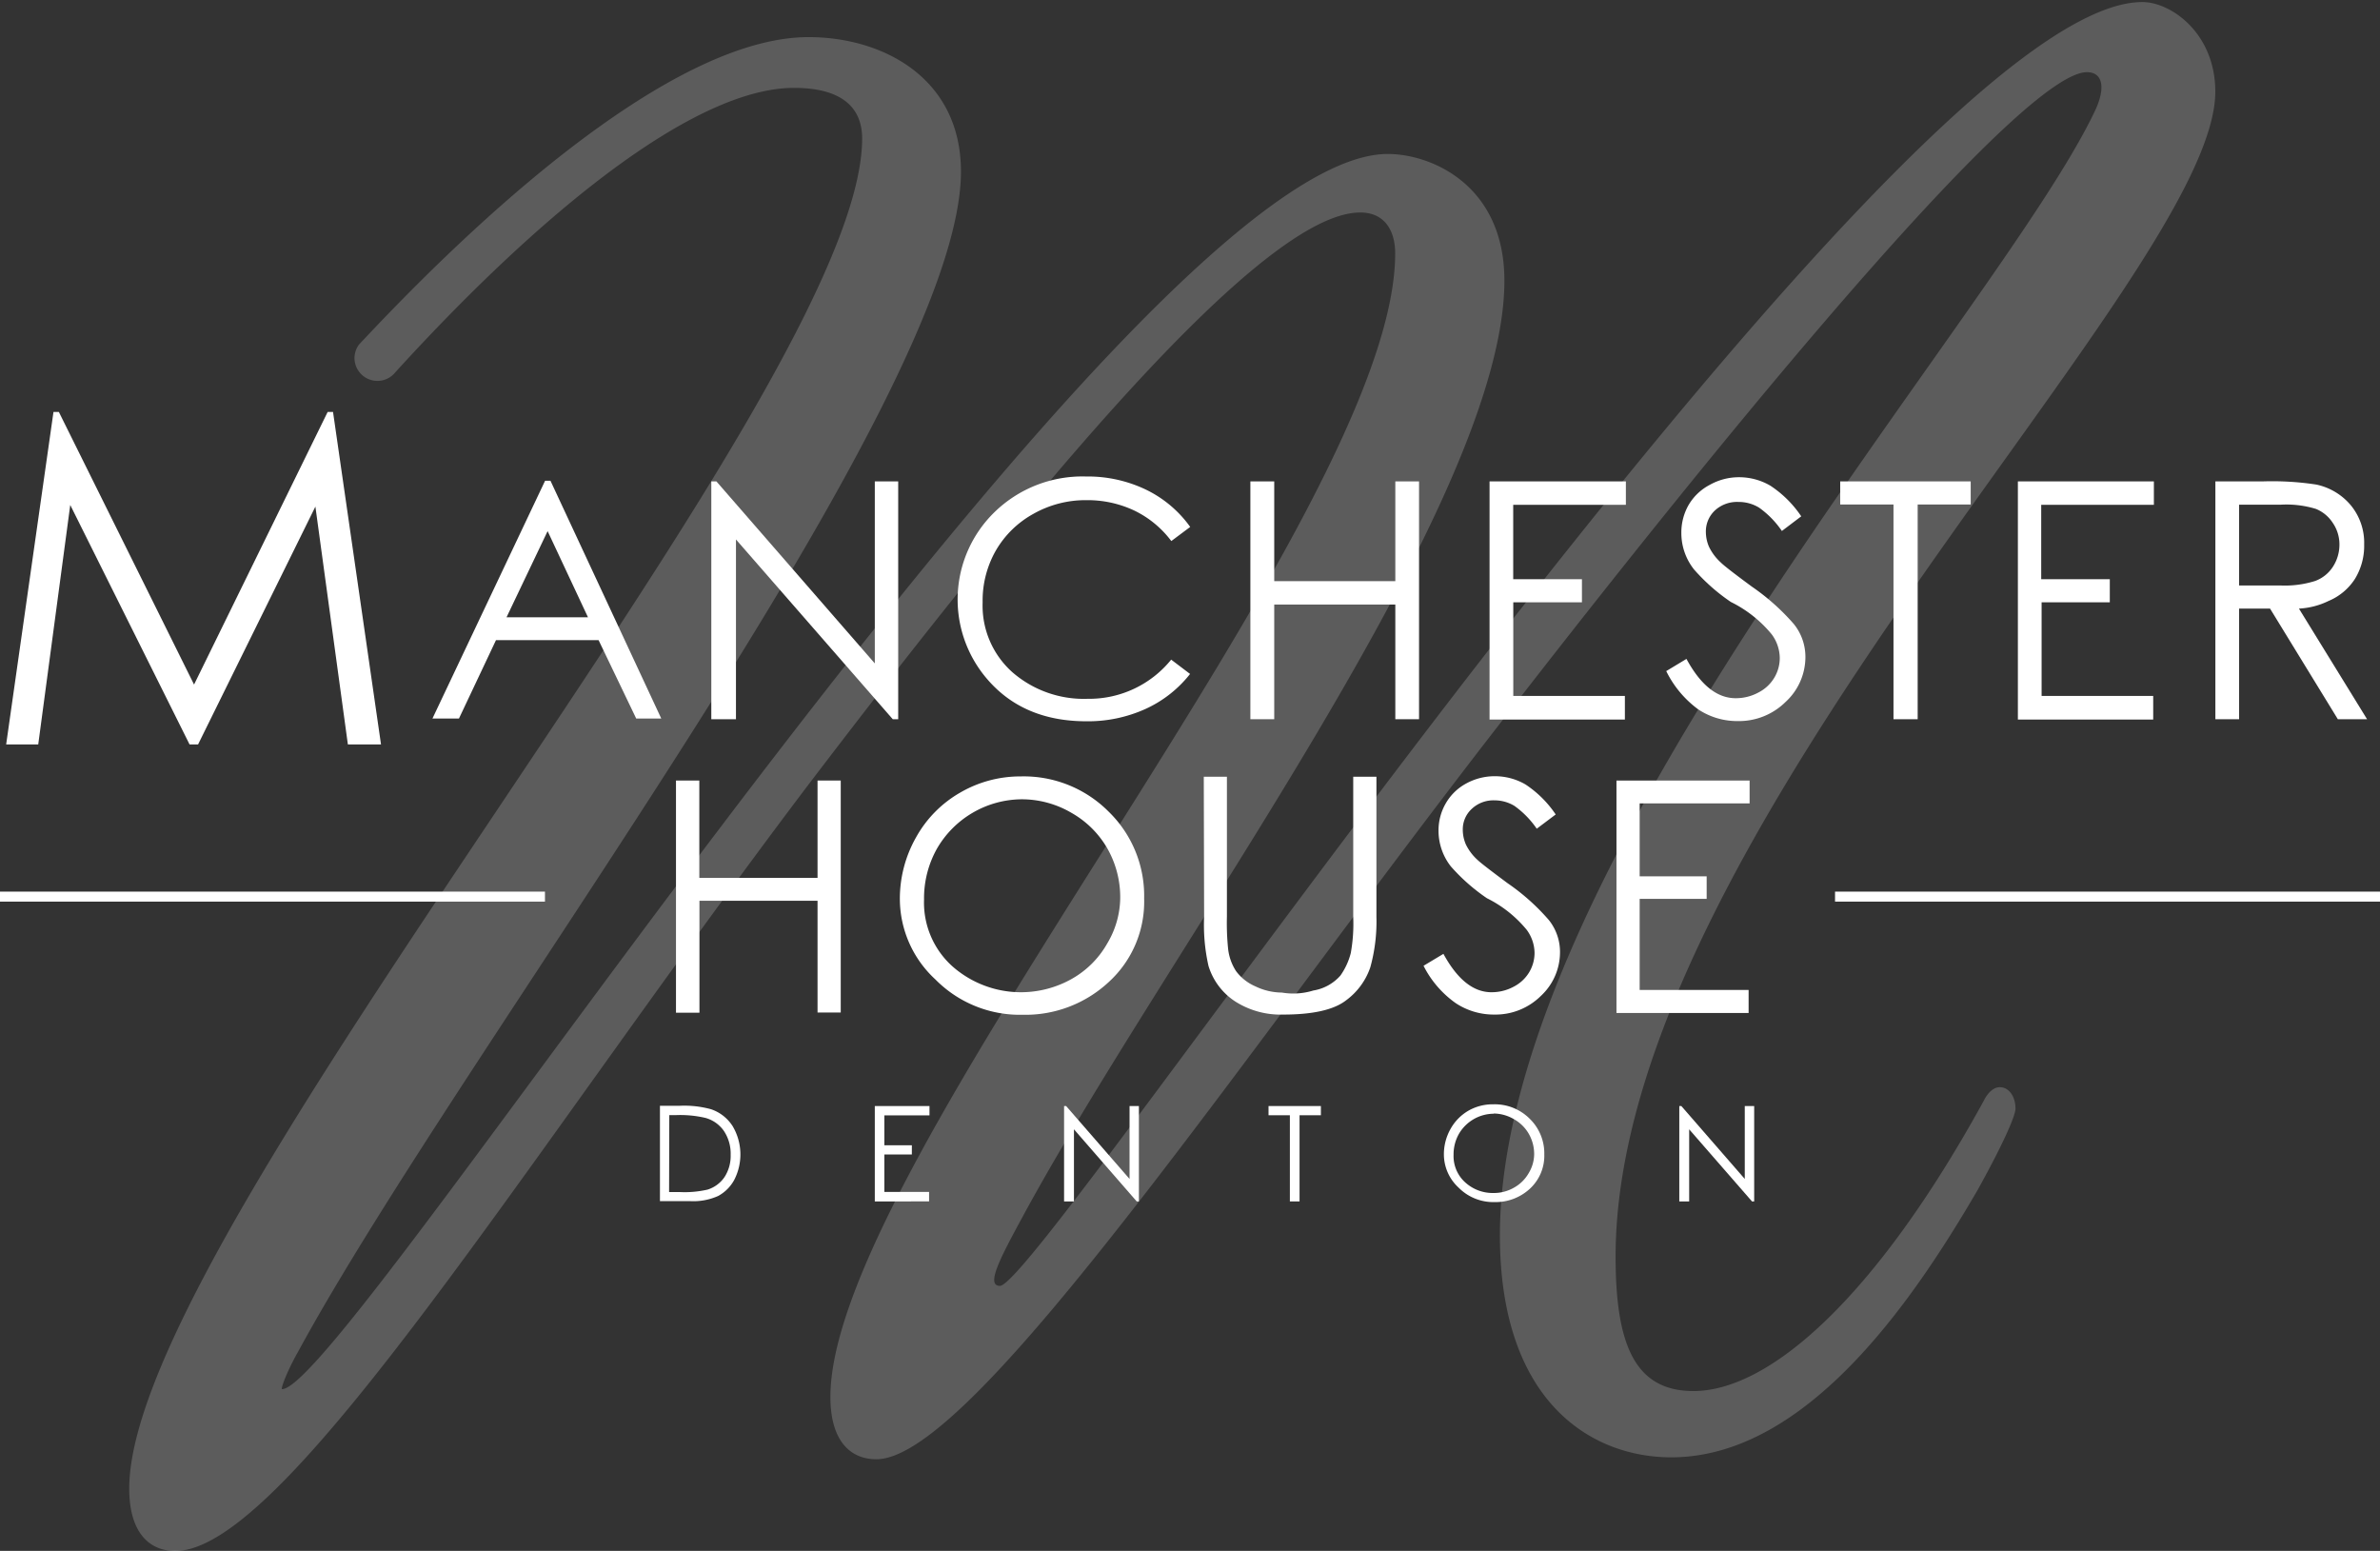 <svg id="Layer_1" data-name="Layer 1" xmlns="http://www.w3.org/2000/svg" viewBox="0 0 359.12 233.98"><rect x="0" y="0" width="359.12" height="233.98" fill="#333333" stroke="none"/><defs><style>.cls-1,.cls-2{fill:#fff;}.cls-1{opacity:0.2;}</style></defs><path class="cls-1" d="M304.12,167.25c0,1.18-2.15,5.88-5.75,12.35-9.09,15.58-25.36,40.27-46.19,40.27-12.21,0-25.86-8.52-25.86-33.5,0-56.15,75.41-139.33,89.77-169.6,1.68-3.53,1.2-5.88-1.19-5.88-9.1,0-47.64,45.55-86.66,95.82-39.73,50.85-81.14,113.45-96,113.45-4.07,0-6.94-2.93-6.94-9.4,0-35.28,85.22-133.15,85.22-172.53,0-3.24-1.44-6.17-5.27-6.17-14.84,0-49.31,41.73-83.78,87C78.88,175.48,43,234,26.45,234c-4.07,0-6.95-2.95-6.95-9.41,0-38.8,110.59-165.47,110.59-203.69,0-4.7-3.1-7.64-10.28-7.64-14.8,0-37.61,18.17-60.18,42.93a1.94,1.94,0,0,1-.23.26A3.46,3.46,0,0,1,53.49,54a3.42,3.42,0,0,1,.67-2c.19-.21.39-.43.59-.63,0,0,0,0,0,0C76.62,28.06,103.33,5.6,122,5.6c11.25,0,23,6.18,23,20.29,0,34.38-75.15,132.26-100.05,178.1-1.67,2.95-2.63,5.59-2.39,5.59,5,0,37.34-47.32,73.24-94.06,35.67-46.43,74.45-92.29,93.6-92.29C216,23.23,227,27.94,227,42.34c0,33.51-51,101.11-72.77,141.37-3.35,6.17-5.5,10.29-3.35,10.29,3.11,0,35.43-46.43,72.05-93.75C261.28,50.87,304.12.31,323.27.31c4.31,0,11,4.7,11,13.52,0,27.92-90.49,112.27-90.49,175.76,0,13.23,2.88,20.28,11.74,20.28,11.49,0,27.52-14.11,43.81-43.79.72-1.47,1.67-2.05,2.39-2.05C303.17,164,304.12,165.49,304.12,167.25Z"/><path class="cls-2" d="M.93,112.31,8.07,62.15h.81l20.4,41.13L49.44,62.15h.81l7.24,50.16h-5l-4.9-35.88L29.89,112.31H28.6l-18-36.12L5.77,112.31Z"/><path class="cls-2" d="M83.06,72.53l16.72,35.88H96L90.32,96.58H74.84l-5.59,11.83h-4l17-35.88Zm-.43,7.6-6.2,13H88.72Z"/><path class="cls-2" d="M107.33,108.51V72.63h.77L132,100.09V72.63h3.53v35.88h-.82L111.05,81.39v27.12Z"/><path class="cls-2" d="M179.59,79.5l-2.85,2.13a15.27,15.27,0,0,0-5.6-4.61,16.57,16.57,0,0,0-7.2-1.56,16,16,0,0,0-8,2.06,14.78,14.78,0,0,0-5.67,5.53,15.21,15.21,0,0,0-2,7.82,13.45,13.45,0,0,0,4.5,10.56,16.43,16.43,0,0,0,11.34,4,15.92,15.92,0,0,0,12.61-5.91l2.85,2.16a18.07,18.07,0,0,1-6.7,5.27,21,21,0,0,1-8.95,1.87q-9.44,0-14.88-6.27a18.39,18.39,0,0,1,1-25.26,19,19,0,0,1,13.83-5.4,20.28,20.28,0,0,1,9.08,2A17.62,17.62,0,0,1,179.59,79.5Z"/><path class="cls-2" d="M188.67,72.63h3.6V87.68h18.27V72.63h3.58v35.88h-3.58V91.21H192.27v17.3h-3.6Z"/><path class="cls-2" d="M224.76,72.63h20.57v3.53h-17V87.39H238.7v3.48H228.34V105h16.84v3.56H224.76Z"/><path class="cls-2" d="M251.42,101.25l3.05-1.84q3.21,5.93,7.43,5.93a7.12,7.12,0,0,0,3.41-.85,5.93,5.93,0,0,0,2.42-2.25,5.79,5.79,0,0,0,.82-3,6.11,6.11,0,0,0-1.21-3.53,18.61,18.61,0,0,0-6.17-4.89,29,29,0,0,1-5.56-4.91,8.84,8.84,0,0,1-1.91-5.49,8.36,8.36,0,0,1,1.11-4.26,8,8,0,0,1,3.16-3A9,9,0,0,1,262.41,72a9.33,9.33,0,0,1,4.71,1.27,16.53,16.53,0,0,1,4.67,4.63l-2.92,2.21a13.93,13.93,0,0,0-3.44-3.52,5.87,5.87,0,0,0-3.12-.86A4.92,4.92,0,0,0,258.78,77a4.32,4.32,0,0,0-1.38,3.24,5.68,5.68,0,0,0,.48,2.27,7.75,7.75,0,0,0,1.79,2.37q.7.7,4.65,3.61a33.71,33.71,0,0,1,6.37,5.68,7.89,7.89,0,0,1,1.73,4.94,9.2,9.2,0,0,1-3,6.8,10,10,0,0,1-7.2,2.88,10.64,10.64,0,0,1-5.95-1.75A15.76,15.76,0,0,1,251.42,101.25Z"/><path class="cls-2" d="M277.67,76.11V72.63h19.69v3.48h-8v32.4h-3.65V76.11Z"/><path class="cls-2" d="M304.48,72.63H325v3.53h-17V87.39h10.35v3.48H308.06V105H324.9v3.56H304.48Z"/><path class="cls-2" d="M334.28,72.63h7.14a44.07,44.07,0,0,1,8.1.48,9.28,9.28,0,0,1,5.21,3.14,8.89,8.89,0,0,1,2,5.91,9.52,9.52,0,0,1-1.38,5.16,8.71,8.71,0,0,1-4,3.35,11.42,11.42,0,0,1-4.46,1.15l10.28,16.69h-4.41L342.53,91.82h-4.67v16.69h-3.58Zm3.58,3.51V88.33l6.17,0a15.27,15.27,0,0,0,5.31-.68A5.42,5.42,0,0,0,352,85.53a6.13,6.13,0,0,0,1-3.37,5.71,5.71,0,0,0-1-3.26,5.47,5.47,0,0,0-2.55-2.12,15.25,15.25,0,0,0-5.27-.64Z"/><path class="cls-2" d="M102,117.76h3.52v14.69h17.84V117.76h3.5v35h-3.5V135.9H105.54v16.89H102Z"/><path class="cls-2" d="M154,117.14a18.06,18.06,0,0,1,13.29,5.32,17.7,17.7,0,0,1,5.35,13.09,16.4,16.4,0,0,1-5.34,12.61,18.45,18.45,0,0,1-13,4.94,17.91,17.91,0,0,1-13.16-5.33,16.56,16.56,0,0,1-5.36-12.06,18.77,18.77,0,0,1,2.43-9.35,17.61,17.61,0,0,1,6.66-6.77A18,18,0,0,1,154,117.14Zm.15,3.45a14.9,14.9,0,0,0-12.79,7.48,15.3,15.3,0,0,0-1.93,7.64,12.92,12.92,0,0,0,4.31,10.11,15.63,15.63,0,0,0,17.94,1.89,14.1,14.1,0,0,0,5.41-5.4,13.62,13.62,0,0,0,1.94-6.76,14.88,14.88,0,0,0-1.94-7.54,14.45,14.45,0,0,0-5.46-5.4A14.84,14.84,0,0,0,154.12,120.59Z"/><path class="cls-2" d="M181.64,117.19h3.49v21.14a38,38,0,0,0,.17,4.71,7.72,7.72,0,0,0,1.2,3.46,7.12,7.12,0,0,0,2.92,2.31,9.28,9.28,0,0,0,4,.94,10.25,10.25,0,0,0,4.75-.31,6.91,6.91,0,0,0,4.09-2.26,10.31,10.31,0,0,0,1.56-3.39,24.87,24.87,0,0,0,.37-5.46V117.19h3.5v21.14a25.84,25.84,0,0,1-.92,7.6,10.28,10.28,0,0,1-3.67,5q-2.76,2.14-9.49,2.14a12.7,12.7,0,0,1-7.26-2,9.81,9.81,0,0,1-4-5.34,28,28,0,0,1-.66-7.4Z"/><path class="cls-2" d="M214.8,145.71l3-1.8q3.15,5.79,7.25,5.79a7,7,0,0,0,3.34-.83,5.85,5.85,0,0,0,2.36-2.2,5.73,5.73,0,0,0,.8-2.92,6,6,0,0,0-1.18-3.46,18.23,18.23,0,0,0-6-4.77,28.71,28.71,0,0,1-5.44-4.79,8.72,8.72,0,0,1-1.87-5.37,8.14,8.14,0,0,1,1.09-4.15,7.86,7.86,0,0,1,3.08-3,8.92,8.92,0,0,1,4.34-1.1,9.16,9.16,0,0,1,4.61,1.24,16.33,16.33,0,0,1,4.56,4.53l-2.86,2.15a13.82,13.82,0,0,0-3.36-3.44,5.78,5.78,0,0,0-3-.84,4.76,4.76,0,0,0-3.45,1.29,4.19,4.19,0,0,0-1.35,3.15,5.57,5.57,0,0,0,.47,2.22,7.62,7.62,0,0,0,1.75,2.32c.46.45,2,1.63,4.54,3.52a32.67,32.67,0,0,1,6.22,5.55,7.7,7.7,0,0,1,1.69,4.82,9,9,0,0,1-2.89,6.64,9.74,9.74,0,0,1-7,2.81,10.41,10.41,0,0,1-5.81-1.7A15.34,15.34,0,0,1,214.8,145.71Z"/><path class="cls-2" d="M243.91,117.76H264v3.45H247.41v11h10.11v3.4H247.41v13.75h16.44v3.47H243.91Z"/><path class="cls-2" d="M99.58,181.22V166.83h3a15.24,15.24,0,0,1,4.7.52,6.21,6.21,0,0,1,3.26,2.54,8.37,8.37,0,0,1,.25,8.12,6,6,0,0,1-2.43,2.43,9.15,9.15,0,0,1-4.18.78Zm1.38-1.37h1.66a15.48,15.48,0,0,0,4.14-.37,4.84,4.84,0,0,0,2.56-1.89,5.88,5.88,0,0,0,.93-3.37,6.17,6.17,0,0,0-1-3.56,5,5,0,0,0-2.81-2,16.64,16.64,0,0,0-4.45-.42h-1Z"/><path class="cls-2" d="M132,166.87h8.25v1.41h-6.81v4.51h4.15v1.39h-4.15v5.65h6.75v1.43H132Z"/><path class="cls-2" d="M160.56,181.26V166.87h.31l9.57,11v-11h1.41v14.39h-.33l-9.47-10.88v10.88Z"/><path class="cls-2" d="M191.41,168.26v-1.39h7.9v1.39h-3.22v13h-1.46v-13Z"/><path class="cls-2" d="M225.37,166.61a7.44,7.44,0,0,1,5.46,2.19,7.27,7.27,0,0,1,2.19,5.37,6.77,6.77,0,0,1-2.19,5.19,7.61,7.61,0,0,1-5.35,2,7.35,7.35,0,0,1-5.4-2.19,6.82,6.82,0,0,1-2.21-5,7.75,7.75,0,0,1,1-3.84,7.25,7.25,0,0,1,2.74-2.78A7.39,7.39,0,0,1,225.37,166.61Zm0,1.42a6.13,6.13,0,0,0-5.25,3.07,6.29,6.29,0,0,0-.79,3.14,5.33,5.33,0,0,0,1.77,4.16,6.16,6.16,0,0,0,4.27,1.59,6.07,6.07,0,0,0,3.1-.82,5.78,5.78,0,0,0,2.22-2.22,5.59,5.59,0,0,0,.8-2.78,6.11,6.11,0,0,0-.8-3.09,5.9,5.9,0,0,0-2.24-2.22A6.11,6.11,0,0,0,225.42,168Z"/><path class="cls-2" d="M253.39,181.26V166.87h.31l9.57,11v-11h1.42v14.39h-.33l-9.48-10.88v10.88Z"/><rect class="cls-2" y="134.52" width="82.23" height="1.51"/><rect class="cls-2" x="276.89" y="134.52" width="82.23" height="1.51"/></svg>